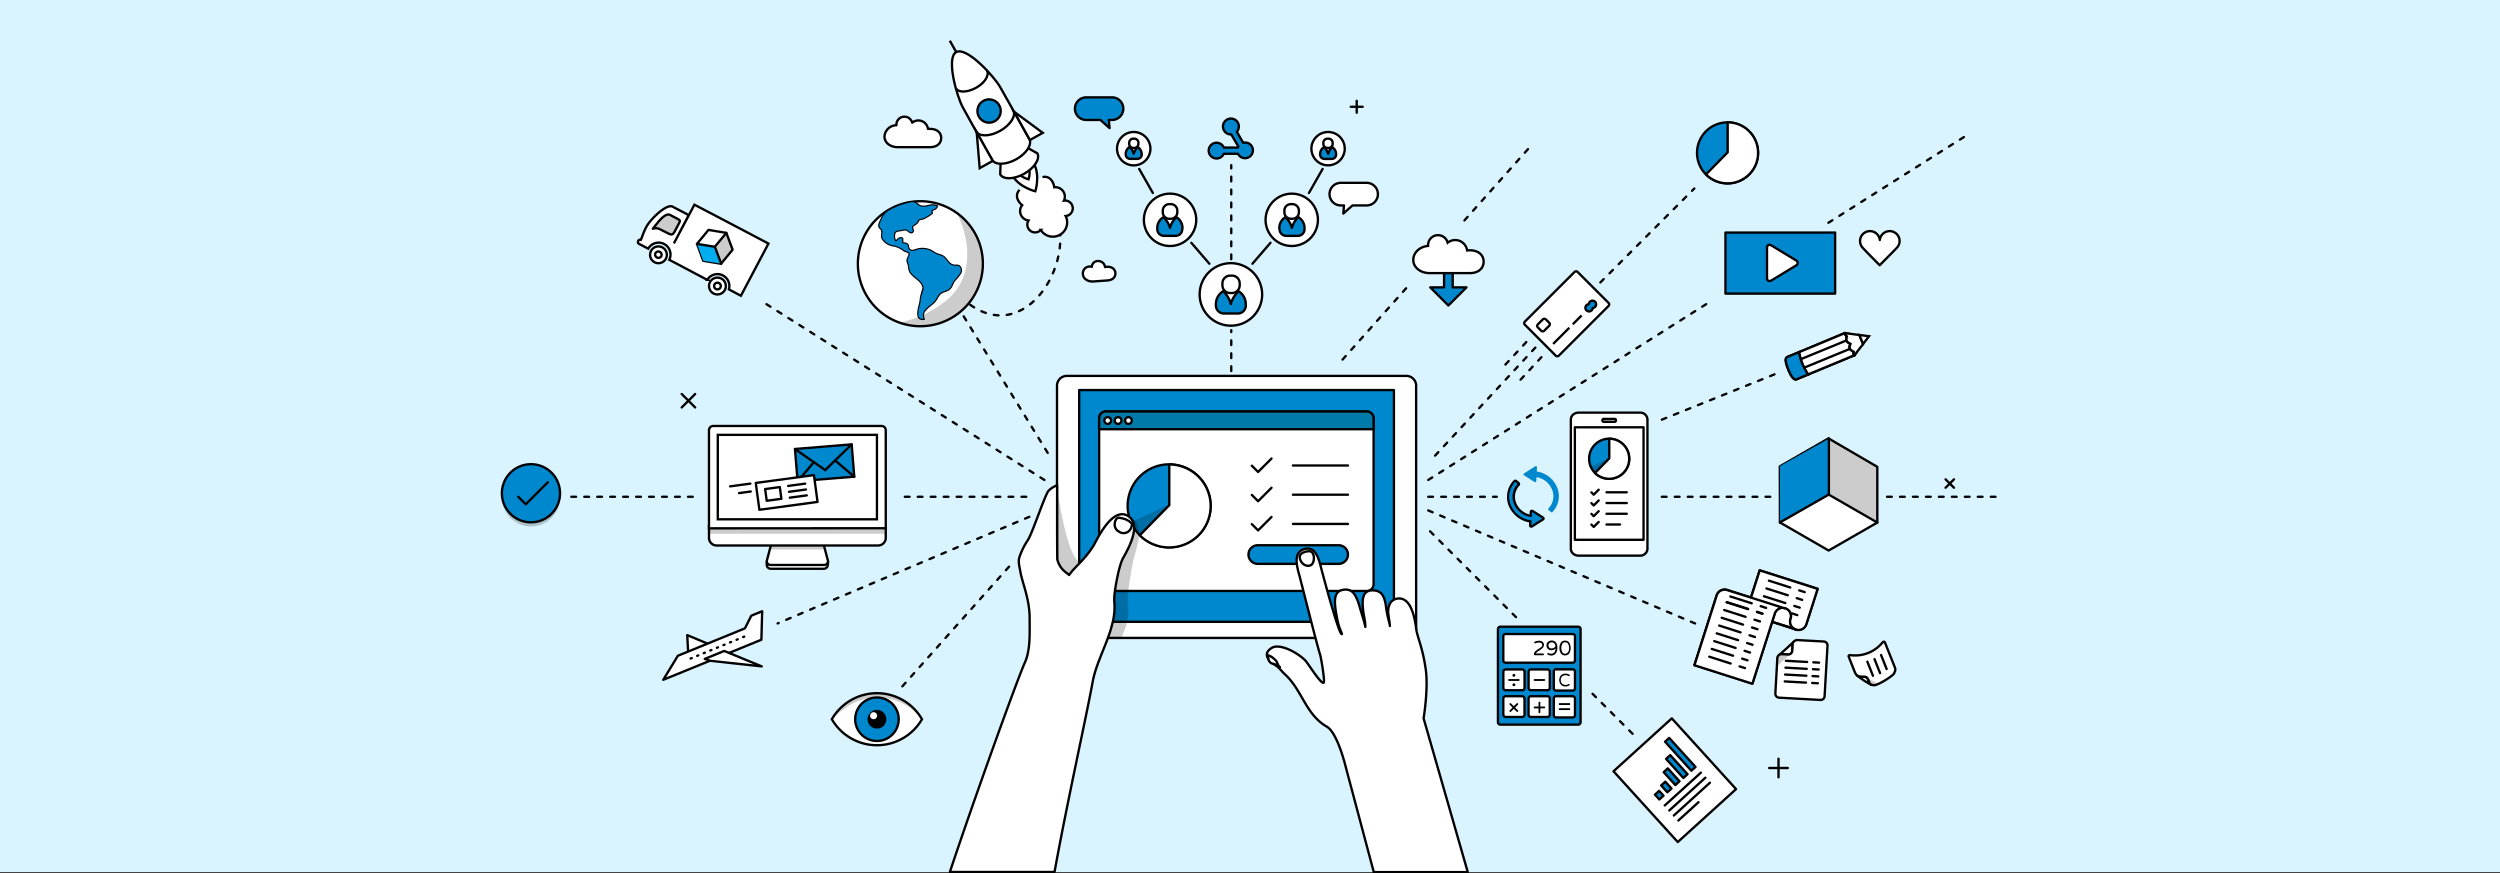 <svg xmlns="http://www.w3.org/2000/svg" viewBox="0 0 860 300.41"><rect x="0" y="0" width="860" height="300.41" fill="#333333" stroke="none"/><g style="isolation:isolate"><rect width="860" height="300" fill="#d9f3ff"/><path d="M284.84,193.53l-.08.81a1.41,1.41,0,0,1-1.42,1.32H265.17a1.41,1.41,0,0,1-1.41-1.32v-.88Z" transform="translate(0 0)" fill="#fff" stroke="#000" stroke-miterlimit="10" stroke-width="0.81"/><path d="M284.84,193a1.35,1.35,0,0,1-1.36,1.35H265.11a1.34,1.34,0,0,1-1.35-1.35l1.34-5.1a1.34,1.34,0,0,1,1.35-1.35h15.69a1.35,1.35,0,0,1,1.36,1.35Z" transform="translate(0 0)" fill="#fff" stroke="#000" stroke-miterlimit="10" stroke-width="0.81"/><g opacity="0.2"><path d="M283.81,189.05l-.31-1.17a1.35,1.35,0,0,0-1.36-1.35H266.45a1.34,1.34,0,0,0-1.35,1.35l-.31,1.17Z" transform="translate(0 0)"/></g><path d="M243.89,180.94V185a2.65,2.65,0,0,0,2.65,2.65h55.51A2.64,2.64,0,0,0,304.7,185v-4.07Z" transform="translate(0 0)" fill="#fff" stroke="#000" stroke-miterlimit="10" stroke-width="0.81"/><path d="M304.7,181.71V148a1.46,1.46,0,0,0-1.46-1.46H245.35a1.46,1.46,0,0,0-1.46,1.46v33.75Z" transform="translate(0 0)" fill="#fff" stroke="#000" stroke-miterlimit="10" stroke-width="0.81"/><polygon points="301.67 178.64 246.92 178.64 246.92 178.64 246.92 149.59 301.67 149.59 301.67 149.59 301.67 178.64" fill="#fff" stroke="#000" stroke-miterlimit="10" stroke-width="0.81"/><rect x="243.83" y="181.91" width="61.09" height="1.71" opacity="0.2"/><path d="M248.16,95.84a2.89,2.89,0,1,0,1.2,3.9A2.91,2.91,0,0,0,248.16,95.84Z" transform="translate(0 0)" fill="#fff" stroke="#000" stroke-miterlimit="10" stroke-width="0.81"/><path d="M247.34,97.38a1.15,1.15,0,1,0,.48,1.55A1.15,1.15,0,0,0,247.34,97.38Z" transform="translate(0 0)" fill="#fff" stroke="#000" stroke-miterlimit="10" stroke-width="0.81"/><path d="M227.85,85.11a2.88,2.88,0,1,0,1.2,3.9A2.88,2.88,0,0,0,227.85,85.11Z" transform="translate(0 0)" fill="#fff" stroke="#000" stroke-miterlimit="10" stroke-width="0.81"/><path d="M227,86.65a1.15,1.15,0,0,0-1.55.48,1.14,1.14,0,0,0,2,1.07A1.15,1.15,0,0,0,227,86.65Z" transform="translate(0 0)" fill="#fff" stroke="#000" stroke-miterlimit="10" stroke-width="0.81"/><path d="M238.88,70.42l-7.06,13.3,5.1-9.72c-4.53-2.4-4-2.08-5.51-2.9s-5,1.74-7.9,5.23c-1.83,2.18-2.54,5.18-3.06,6.17-.69-.36-1.53.91-.59,1.4L223,85.55a4.09,4.09,0,0,1,7.23,3.82l13.07,6.9a4.1,4.1,0,0,1,7.44,3.28l4.13,2.19,2.28-4.32.14-.26,7.06-13.37C256,79.37,243,72.56,238.88,70.42Z" transform="translate(0 0)" fill="#fff" stroke="#000" stroke-miterlimit="10" stroke-width="0.81"/><path d="M230,80.36c.76.39,1.41.55,2-.55l1.52-2.88c.56-1.06.51-1.14-.48-1.66l-2.57-1.36c-.89-.47-2.45.31-4.62,3.18s-1.38.91.75,1.56Z" transform="translate(0 0)" fill="#fff" stroke="#000" stroke-miterlimit="10" stroke-width="0.81"/><path d="M230,80.36c.76.39,1.41.55,2-.55l1.52-2.88c.56-1.06.51-1.14-.48-1.66l-2.57-1.36c-.89-.47-2.45.31-4.62,3.18s-1.38.91.75,1.56Z" transform="translate(0 0)" fill-opacity="0.2"/><polygon points="249.86 80.11 252.02 85.89 248.05 90.73 241.92 89.72 239.76 83.9 243.72 79.09 249.86 80.11 249.86 80.11" fill="#fff" stroke="#000" stroke-linecap="round" stroke-linejoin="round" stroke-width="0.81"/><polygon points="249.86 80.11 249.86 80.11 252.02 85.89 248.15 90.62 245.96 84.78 249.86 80.11" opacity="0.2"/><polygon points="245.95 84.91 245.95 84.91 248.11 90.69 241.94 89.74 239.76 83.9 245.95 84.91" fill="#00aeef" style="mix-blend-mode:multiply"/><line x1="245.87" y1="84.89" x2="239.76" y2="83.9" fill="none" stroke="#000" stroke-linecap="round" stroke-linejoin="round" stroke-width="0.81"/><line x1="249.86" y1="80.11" x2="245.88" y2="84.92" fill="none" stroke="#000" stroke-linecap="round" stroke-linejoin="round" stroke-width="0.81"/><line x1="245.93" y1="84.9" x2="248.1" y2="90.72" fill="none" stroke="#000" stroke-linecap="round" stroke-linejoin="round" stroke-width="0.81"/><polygon points="498.24 105.09 504.47 98.86 499.73 98.86 499.73 84.44 496.76 84.44 496.76 98.86 492.01 98.86 498.24 105.09" fill="#0088ce" stroke="#000" stroke-linecap="round" stroke-linejoin="round" stroke-width="0.81"/><path d="M319.94,44.34a5.69,5.69,0,0,0-.72,0,3.34,3.34,0,0,0-5.43-2.14,2.76,2.76,0,0,0-5.43.68,1.55,1.55,0,0,0,0,.21,4.16,4.16,0,0,0-4.1,3.86c0,2.14,2,3.67,4.54,3.67h11.13c2.51,0,3.83-1.41,3.83-3.16S322.45,44.34,319.94,44.34Z" transform="translate(0 0)" fill="#fff" stroke="#000" stroke-linecap="round" stroke-linejoin="round" stroke-width="0.81"/><path d="M653.46,82.92a3.41,3.41,0,0,0-6.8-.37,3.41,3.41,0,0,0-6.8.37,3.35,3.35,0,0,0,.76,2.14c.61.77,6,6.17,6,6.17s5.28-5.32,5.91-6A3.42,3.42,0,0,0,653.46,82.92Z" transform="translate(0 0)" fill="#fff" stroke="#000" stroke-linecap="round" stroke-linejoin="round" stroke-width="0.81"/><path d="M593.56,80v21h37.72V80Z" transform="translate(0 0)" fill="#0088ce" stroke="#000" stroke-linecap="round" stroke-linejoin="round" stroke-width="0.81"/><path d="M609.39,96.46c-.85.51-1.54.12-1.54-.87V85.31c0-1,.69-1.37,1.54-.86l8.35,5.07a1,1,0,0,1,0,1.87Z" transform="translate(0 0)" fill="#fff" stroke="#000" stroke-miterlimit="10" stroke-width="0.81"/><line x1="491.32" y1="165.1" x2="588.17" y2="103.85" fill="none" stroke="#000" stroke-linecap="round" stroke-linejoin="round" stroke-width="0.81" stroke-dasharray="1.62 2.84"/><line x1="628.97" y1="76.63" x2="677.39" y2="46.01" fill="none" stroke="#000" stroke-linecap="round" stroke-linejoin="round" stroke-width="0.81" stroke-dasharray="1.62 2.84"/><line x1="571.68" y1="144.36" x2="610.44" y2="128.77" fill="none" stroke="#000" stroke-linecap="round" stroke-linejoin="round" stroke-width="0.81" stroke-dasharray="1.62 2.84"/><polygon points="645.79 179.76 645.79 160.59 628.99 150.81 612.25 160.44 612.29 179.72 629.04 189.38 645.79 179.76 645.79 179.76" fill="#fff" stroke="#000" stroke-linecap="round" stroke-linejoin="round" stroke-width="0.81"/><polygon points="645.79 179.76 645.79 179.76 645.79 160.59 629.39 151.04 629.39 170.42 645.79 179.76" opacity="0.2"/><polygon points="629.2 170.04 629.2 170.04 629.2 150.87 612.29 160.34 612.29 179.72 629.2 170.04" fill="#0088ce" style="mix-blend-mode:multiply"/><line x1="629" y1="170.18" x2="612.29" y2="179.72" fill="none" stroke="#000" stroke-linecap="round" stroke-linejoin="round" stroke-width="0.81"/><line x1="645.79" y1="179.76" x2="629" y2="170.09" fill="none" stroke="#000" stroke-linecap="round" stroke-linejoin="round" stroke-width="0.81"/><line x1="629.14" y1="170.1" x2="629.14" y2="150.81" fill="none" stroke="#000" stroke-linecap="round" stroke-linejoin="round" stroke-width="0.81"/><path d="M429.51,49.31a2.72,2.72,0,0,0-1.85-.19l-2.19-3.79a.6.6,0,0,1,.08-.08,2.73,2.73,0,1,0-2,1L426,50.4a.91.91,0,0,0-.08.13,2.34,2.34,0,0,0-.09.24H421a2.68,2.68,0,0,0-1.28-1.38A2.71,2.71,0,1,0,420.94,53a1.17,1.17,0,0,1,.05-.11h4.88a2.7,2.7,0,1,0,3.64-3.59Z" transform="translate(0 0)" fill="#0088ce" stroke="#000" stroke-linecap="round" stroke-linejoin="round" stroke-width="0.81"/><path d="M301.67,238.46a17.9,17.9,0,0,0-15.51,8.95,17.9,17.9,0,0,0,31,0A17.89,17.89,0,0,0,301.67,238.46Z" transform="translate(0 0)" fill="#fff" stroke="#000" stroke-miterlimit="10" stroke-width="0.81"/><path d="M301.67,238.46a17.9,17.9,0,0,0-15.51,8.95c4-3.82,8.88-7.47,15.51-7.47a19.67,19.67,0,0,1,15.51,7.47A17.89,17.89,0,0,0,301.67,238.46Z" transform="translate(0 0)" fill-opacity="0.2"/><path d="M309.15,247.41a7.48,7.48,0,1,1-7.48-7.47A7.48,7.48,0,0,1,309.15,247.41Z" transform="translate(0 0)" fill="#0088ce" stroke="#000" stroke-linecap="round" stroke-linejoin="round" stroke-width="0.81"/><path d="M304.89,247.41a3.22,3.22,0,1,1-3.22-3.21A3.22,3.22,0,0,1,304.89,247.41Z" transform="translate(0 0)"/><path d="M301.73,246.19a1.21,1.21,0,1,1-1.21-1.2A1.21,1.21,0,0,1,301.73,246.19Z" transform="translate(0 0)" fill="#fff"/><line x1="493.68" y1="156.73" x2="528.72" y2="118.97" fill="none" stroke="#000" stroke-linecap="round" stroke-linejoin="round" stroke-width="0.81" stroke-dasharray="1.62 2.84"/><line x1="523.08" y1="130.6" x2="531.01" y2="122.05" fill="none" stroke="#000" stroke-linecap="round" stroke-linejoin="round" stroke-width="0.81" stroke-dasharray="1.62 2.84"/><line x1="517.87" y1="125.4" x2="525.81" y2="116.85" fill="none" stroke="#000" stroke-linecap="round" stroke-linejoin="round" stroke-width="0.81" stroke-dasharray="1.62 2.84"/><line x1="550.52" y1="97.17" x2="582.85" y2="64.84" fill="none" stroke="#000" stroke-linecap="round" stroke-linejoin="round" stroke-width="0.81" stroke-dasharray="1.62 2.84"/><line x1="491.32" y1="170.89" x2="514.88" y2="170.89" fill="none" stroke="#000" stroke-linecap="round" stroke-linejoin="round" stroke-width="0.81" stroke-dasharray="1.62 2.84"/><line x1="571.68" y1="170.89" x2="609.79" y2="170.89" fill="none" stroke="#000" stroke-linecap="round" stroke-linejoin="round" stroke-width="0.81" stroke-dasharray="1.62 2.84"/><line x1="649.15" y1="170.89" x2="687.26" y2="170.89" fill="none" stroke="#000" stroke-linecap="round" stroke-linejoin="round" stroke-width="0.81" stroke-dasharray="1.62 2.84"/><path d="M612.84,225.08l2.27.12a1.36,1.36,0,0,0,1.43-1.28s.08-1.49.12-2.26a1.6,1.6,0,0,1,.53-1h0l-5.35,4.87h0A1.4,1.4,0,0,1,612.84,225.08Z" transform="translate(0 0)" fill="#fff" stroke="#000" stroke-miterlimit="10" stroke-width="0.81"/><path d="M627.34,220.68l-9.08-.5a1.54,1.54,0,0,0-1.07.43,1.6,1.6,0,0,0-.53,1c0,.77-.12,2.26-.12,2.26a1.36,1.36,0,0,1-1.43,1.28l-2.27-.12a1.4,1.4,0,0,0-1,.41,1.37,1.37,0,0,0-.45.88c0,.68-.67,12.23-.67,12.23A1.37,1.37,0,0,0,612,240l14.23.78a1.36,1.36,0,0,0,1.43-1.29l1-17.41A1.36,1.36,0,0,0,627.34,220.68Z" transform="translate(0 0)" fill="#fff" stroke="#000" stroke-miterlimit="10" stroke-width="0.81"/><path d="M615.92,225a1.32,1.32,0,0,1-.81.22l-2.27-.12a1.4,1.4,0,0,0-1,.41,1.37,1.37,0,0,0-.45.88l-.15,2.79Z" transform="translate(0 0)" opacity="0.2"/><line x1="614.21" y1="229.67" x2="621.52" y2="230.08" fill="none" stroke="#000" stroke-linecap="round" stroke-linejoin="round" stroke-width="0.81"/><line x1="623.66" y1="230.2" x2="625.62" y2="230.31" fill="none" stroke="#000" stroke-linecap="round" stroke-linejoin="round" stroke-width="0.81"/><line x1="614.35" y1="227.31" x2="621.65" y2="227.72" fill="none" stroke="#000" stroke-linecap="round" stroke-linejoin="round" stroke-width="0.81"/><line x1="623.79" y1="227.84" x2="625.75" y2="227.95" fill="none" stroke="#000" stroke-linecap="round" stroke-linejoin="round" stroke-width="0.81"/><line x1="614.08" y1="232.04" x2="621.39" y2="232.45" fill="none" stroke="#000" stroke-linecap="round" stroke-linejoin="round" stroke-width="0.81"/><line x1="623.52" y1="232.57" x2="625.49" y2="232.68" fill="none" stroke="#000" stroke-linecap="round" stroke-linejoin="round" stroke-width="0.81"/><line x1="613.95" y1="234.41" x2="621.26" y2="234.82" fill="none" stroke="#000" stroke-linecap="round" stroke-linejoin="round" stroke-width="0.81"/><line x1="623.39" y1="234.94" x2="625.35" y2="235.05" fill="none" stroke="#000" stroke-linecap="round" stroke-linejoin="round" stroke-width="0.81"/><path d="M505.59,86.1a8.72,8.72,0,0,0-.9.05A4.13,4.13,0,0,0,498,83.5a3.42,3.42,0,0,0-6.74.84,2.35,2.35,0,0,0,0,.26c-2.86.23-5.09,2.29-5.09,4.79,0,2.66,2.53,4.56,5.64,4.56h13.81c3.11,0,4.75-1.76,4.75-3.93S508.7,86.1,505.59,86.1Z" transform="translate(0 0)" fill="#fff" stroke="#000" stroke-miterlimit="10" stroke-width="0.81"/><path d="M622.15,128.76l15.65-6.5a2.45,2.45,0,0,1-.11-1.34,2.74,2.74,0,0,1-1.32-1,2,2,0,0,1,.27-1.69s-1.14-.36-1.42-1.15a3.27,3.27,0,0,1,.13-1.43c-.45-.19-.66-.93-.71-1.1L619,121.09a.63.63,0,0,0-.34.82,11.05,11.05,0,0,0,1,3.62,7.44,7.44,0,0,0,1.73,2.88A.65.65,0,0,0,622.15,128.76Z" transform="translate(0 0)" fill="#fff" stroke="#000" stroke-linecap="round" stroke-linejoin="round" stroke-width="0.81"/><path d="M635.22,117.09a3.27,3.27,0,0,1,.13-1.4c-.45-.19-.66-.93-.71-1.1L619,121.09a.63.63,0,0,0-.34.82,8.8,8.8,0,0,0,.34,1.85Z" transform="translate(0 0)" fill="#fff" stroke="#000" stroke-linecap="round" stroke-linejoin="round" stroke-width="0.81"/><path d="M636.4,120l-16.27,6.68a5.38,5.38,0,0,0,1.19,1.71.65.65,0,0,0,.83.35l15.65-6.5a2.45,2.45,0,0,1-.11-1.34A2.88,2.88,0,0,1,636.4,120Z" transform="translate(0 0)" fill="#fff" stroke="#000" stroke-linecap="round" stroke-linejoin="round" stroke-width="0.81"/><path d="M618,130.48l4-1.64a25.19,25.19,0,0,1-2-3.69,22.52,22.52,0,0,1-1.15-4l-4,1.64c-1,.43-.52,2.27.41,4.53S617.15,130.82,618,130.48Z" transform="translate(0 0)" fill="#fff" stroke="#000" stroke-miterlimit="10" stroke-width="0.81"/><path d="M618,130.48l4-1.64a25.19,25.19,0,0,1-2-3.69,22.52,22.52,0,0,1-1.15-4l-4,1.64c-1,.43-.52,2.27.41,4.53S617.15,130.82,618,130.48Z" transform="translate(0 0)" fill="#0088ce" stroke="#000" stroke-linecap="round" stroke-linejoin="round" stroke-width="0.81"/><path d="M634.64,114.55v0l.07,0Z" transform="translate(0 0)" fill="#fff" stroke="#000" stroke-linecap="round" stroke-linejoin="round" stroke-width="0.81"/><path d="M637.82,122.32l.07-.09-.09,0A.32.32,0,0,0,637.82,122.32Z" transform="translate(0 0)" fill="#fff" stroke="#000" stroke-linecap="round" stroke-linejoin="round" stroke-width="0.81"/><path d="M635.35,115.69a3.27,3.27,0,0,0-.13,1.43c.28.79,1.42,1.15,1.42,1.15a2,2,0,0,0-.27,1.69,2.74,2.74,0,0,0,1.32,1,2.45,2.45,0,0,0,.11,1.34l.09,0,.73-1s0,0,0,0l-2.68-6.5v0l-1.21-.16-.07,0C634.69,114.76,634.9,115.5,635.35,115.69Z" transform="translate(0 0)" fill="#fff" stroke="#000" stroke-linecap="round" stroke-linejoin="round" stroke-width="0.81"/><path d="M636.64,118.27a2,2,0,0,0-.27,1.69,2.74,2.74,0,0,0,1.32,1,2.45,2.45,0,0,0,.11,1.34l.09,0,.73-1,1.77-2.28.51-.66-.64-1.56-.64-1.55-.83-.12-2.87-.38-1.21-.16-.07,0c.05.17.26.91.71,1.1a3.27,3.27,0,0,0-.13,1.43C635.5,117.91,636.64,118.27,636.64,118.27Z" transform="translate(0 0)" fill="#fff" stroke="#000" stroke-linecap="round" stroke-linejoin="round" stroke-width="0.81"/><polygon points="640.9 118.32 642.95 115.67 639.62 115.22 639.62 115.22 640.26 116.78 640.9 118.32" fill="#fff" stroke="#000" stroke-miterlimit="10" stroke-width="0.81"/><path d="M604.78,52.59a10.5,10.5,0,1,0-10.5,10.5A10.5,10.5,0,0,0,604.78,52.59Z" transform="translate(0 0)" fill="#0088ce" stroke="#000" stroke-linecap="round" stroke-linejoin="round" stroke-width="0.81"/><path d="M594.32,42.1V52.4L586.87,60a10.49,10.49,0,1,0,7.45-17.91Z" transform="translate(0 0)" fill="#fff" stroke="#000" stroke-linecap="round" stroke-linejoin="round" stroke-width="0.81"/><path d="M553.35,105.23l-17.11,17.11a.77.77,0,0,1-1.07,0L524.55,111.7a.76.76,0,0,1,0-1.06l17.12-17.11a.74.74,0,0,1,1,0l10.62,10.62A.74.74,0,0,1,553.35,105.23Z" transform="translate(0 0)" fill="#fff" stroke="#000" stroke-miterlimit="10" stroke-width="0.81"/><line x1="534.28" y1="118.31" x2="539.85" y2="112.74" fill="none" stroke="#000" stroke-miterlimit="10" stroke-width="0.81"/><line x1="541.04" y1="111.55" x2="544.07" y2="108.52" fill="none" stroke="#000" stroke-miterlimit="10" stroke-width="0.81"/><path d="M546.58,107.14a1.26,1.26,0,0,1-1.25-1.25,1.24,1.24,0,0,1,.37-.89,1.26,1.26,0,0,1,.57-.33l.23-.06.06-.23a1.26,1.26,0,0,1,.33-.57,1.22,1.22,0,0,1,.88-.37A1.26,1.26,0,0,1,549,104.7a1.28,1.28,0,0,1-.37.88,1.32,1.32,0,0,1-.57.33l-.23.06-.06.23a1.3,1.3,0,0,1-.33.57,1.24,1.24,0,0,1-.89.37Z" transform="translate(0 0)" fill="#0088ce"/><path d="M549,103.52a1.69,1.69,0,0,0-1.18-.49,1.67,1.67,0,0,0-1.17.49,1.62,1.62,0,0,0-.43.76,1.62,1.62,0,0,0-.76.43,1.66,1.66,0,0,0,1.17,2.83,1.64,1.64,0,0,0,1.17-.48,1.73,1.73,0,0,0,.44-.76,1.61,1.61,0,0,0,.75-.44A1.66,1.66,0,0,0,549,103.52Zm-.58,1.77a.84.84,0,0,1-.39.22l-.46.12-.12.46a.85.85,0,0,1-.82.64.86.86,0,0,1-.6-.25.84.84,0,0,1-.25-.6.87.87,0,0,1,.25-.6.94.94,0,0,1,.39-.22l.47-.12.11-.46a.94.94,0,0,1,.22-.39.85.85,0,0,1,.6-.24.83.83,0,0,1,.6.24.86.86,0,0,1,.25.6A.84.84,0,0,1,548.37,105.29Z" transform="translate(0 0)"/><rect x="529.02" y="110.28" width="3.9" height="3.1" rx="0.68" transform="translate(76.44 408.2) rotate(-45)" fill="#fff" stroke="#000" stroke-miterlimit="10" stroke-width="0.81"/><path d="M316.63,69.22a20.38,20.38,0,0,1,2.83.19,21.5,21.5,0,1,1-2.83-.19" transform="translate(0 0)" fill="#fff" stroke="#000" stroke-miterlimit="10" stroke-width="0.81"/><path d="M328.92,73.08a19.61,19.61,0,0,1,1.23,2.42c3.92,9.16,4,20.52-4.16,27.47a37.88,37.88,0,0,1-16.6,8,21.51,21.51,0,0,0,19.53-37.92Z" transform="translate(0 0)" fill-opacity="0.2"/><path d="M327.69,91.29a2.14,2.14,0,0,0,.34.09c.61.13,1.29-.12,1.85.23a1.79,1.79,0,0,1,.32,2.44,18.29,18.29,0,0,1-2,2.46c-.74,1-.92,2.52-2.13,3.14s-2.09.56-3,1.59c-.68.79-1,1.75-1.73,2.51s-1.58,1.33-2.32,2c-1.34,1.3-1.9,2.09-1.32,3.92-3,.42-1.37-4.2-1.1-5.52.17-.86.17-1.68.41-2.53a7.32,7.32,0,0,0,.71-2.55c-.21-1.91-1.86-2.93-3.16-4.06a7.12,7.12,0,0,1-1.41-1.54,5.93,5.93,0,0,1-.44-2.11c-.13-.71-.61-1.28-.48-2s.88-1.51.65-2.2-1.19-.65-1.75-1a8.42,8.42,0,0,0-3.75-1.75,5.26,5.26,0,0,1-3.49-2c-.91-1.18-.06-1.93-.42-3.17-.15-.55-.71-.76-.91-1.24-.27-.65.41-1.92.7-2.51a5.94,5.94,0,0,1,3-3.32,23.32,23.32,0,0,1,7.15-2.56c1.86-.37,2.14,1.27,3.68,1.49,2.05.29,3-1,5.17-.15-.18.92-1.27.92-1.84,1.52-.28.29.36.69,0,.91a10.72,10.72,0,0,1-1.33.93c-.78.34-1.12.8-2.08.93-1.14.15-.93.22-1.49,1.17-.4.66-1.39.88-1.7,1.48s.5,1.38,0,1.87-1.26-.41-1.7-.65c-.78-.43-1.52-.08-2.39.06-1.32.2-2.09.25-2.2,1.72a3,3,0,0,0,.59,2.25c.55-.29,1-1.12,1.68-1.17s.57.19.56.83c0,1.65.38.57,1.51,1.19.76.41.17,1.21.94,1.92s1.61.39,2.67,0a6.66,6.66,0,0,1,5.29.7,8.07,8.07,0,0,0,2.29,1.15,3.34,3.34,0,0,1,2,1.11C325.89,89.82,326.44,90.88,327.69,91.29Z" transform="translate(0 0)" fill="#fff" stroke="#000" stroke-miterlimit="10" stroke-width="0.81"/><path d="M327.69,91.29a2.14,2.14,0,0,0,.34.09c.61.13,1.29-.12,1.85.23a1.79,1.79,0,0,1,.32,2.44,18.29,18.29,0,0,1-2,2.46c-.74,1-.92,2.52-2.13,3.14s-2.09.56-3,1.59c-.68.79-1,1.75-1.73,2.51s-1.58,1.33-2.32,2c-1.34,1.3-1.9,2.09-1.32,3.92-3,.42-1.37-4.2-1.1-5.52.17-.86.17-1.68.41-2.53a7.32,7.32,0,0,0,.71-2.55c-.21-1.91-1.86-2.93-3.16-4.06a7.12,7.12,0,0,1-1.41-1.54,5.93,5.93,0,0,1-.44-2.11c-.13-.71-.61-1.28-.48-2s.88-1.51.65-2.2-1.19-.65-1.75-1a8.42,8.42,0,0,0-3.75-1.75,5.26,5.26,0,0,1-3.49-2c-.91-1.18-.06-1.93-.42-3.17-.15-.55-.71-.76-.91-1.24-.27-.65.41-1.92.7-2.51a5.94,5.94,0,0,1,3-3.32,23.32,23.32,0,0,1,7.15-2.56c1.86-.37,2.14,1.27,3.68,1.49,2.05.29,3-1,5.17-.15-.18.92-1.27.92-1.84,1.52-.28.29.36.69,0,.91a10.72,10.72,0,0,1-1.33.93c-.78.34-1.12.8-2.08.93-1.14.15-.93.22-1.49,1.17-.4.66-1.39.88-1.7,1.48s.5,1.38,0,1.87-1.26-.41-1.7-.65c-.78-.43-1.52-.08-2.39.06-1.32.2-2.09.25-2.2,1.72a3,3,0,0,0,.59,2.25c.55-.29,1-1.12,1.68-1.17s.57.19.56.83c0,1.65.38.57,1.51,1.19.76.41.17,1.21.94,1.92s1.61.39,2.67,0a6.66,6.66,0,0,1,5.29.7,8.07,8.07,0,0,0,2.29,1.15,3.34,3.34,0,0,1,2,1.11C325.89,89.82,326.44,90.88,327.69,91.29Z" transform="translate(0 0)" fill="#0088ce" style="mix-blend-mode:multiply"/><line x1="491.32" y1="175.59" x2="583.1" y2="214.47" fill="none" stroke="#000" stroke-linecap="round" stroke-linejoin="round" stroke-width="0.81" stroke-dasharray="1.62 2.84"/><line x1="464.67" y1="36.73" x2="468.76" y2="36.73" fill="none" stroke="#000" stroke-linecap="round" stroke-linejoin="round" stroke-width="0.81"/><line x1="466.71" y1="38.77" x2="466.71" y2="34.69" fill="none" stroke="#000" stroke-linecap="round" stroke-linejoin="round" stroke-width="0.81"/><line x1="234.51" y1="140.16" x2="239.13" y2="135.54" fill="none" stroke="#000" stroke-linecap="round" stroke-linejoin="round" stroke-width="0.81"/><line x1="239.13" y1="140.16" x2="234.51" y2="135.54" fill="none" stroke="#000" stroke-linecap="round" stroke-linejoin="round" stroke-width="0.81"/><line x1="669.28" y1="167.78" x2="672.17" y2="164.89" fill="none" stroke="#000" stroke-linecap="round" stroke-linejoin="round" stroke-width="0.81"/><line x1="672.17" y1="167.78" x2="669.28" y2="164.89" fill="none" stroke="#000" stroke-linecap="round" stroke-linejoin="round" stroke-width="0.81"/><line x1="608.61" y1="264.19" x2="615" y2="264.19" fill="none" stroke="#000" stroke-linecap="round" stroke-linejoin="round" stroke-width="0.81"/><line x1="611.81" y1="267.39" x2="611.81" y2="261" fill="none" stroke="#000" stroke-linecap="round" stroke-linejoin="round" stroke-width="0.81"/><path d="M483.76,129.31H367a3.38,3.38,0,0,0-3.39,3.38v35.1c0,.14,0,.3,0,.46s0,.23,0,.36v47.45a3.39,3.39,0,0,0,3.39,3.39H483.76a3.39,3.39,0,0,0,3.39-3.33V132.69A3.38,3.38,0,0,0,483.76,129.31Z" transform="translate(0 0)" fill="#fff" stroke="#000" stroke-linecap="round" stroke-linejoin="round" stroke-width="0.81"/><polygon points="371.24 134.18 371.24 134.79 371.24 213.9 479.51 213.9 479.51 134.79 479.51 134.18 371.24 134.18" fill="#0088ce" stroke="#000" stroke-linecap="round" stroke-linejoin="round" stroke-width="0.81"/><rect x="378.1" y="141.54" width="94.42" height="61.76" rx="2.35" fill="#fff" stroke="#000" stroke-linecap="round" stroke-linejoin="round" stroke-width="0.81"/><path d="M472.52,147.65V143.9a2.35,2.35,0,0,0-2.35-2.35H380.46a2.36,2.36,0,0,0-2.36,2.35v3.75Z" transform="translate(0 0)" fill="#00aeef" stroke="#000" stroke-linecap="round" stroke-linejoin="round" stroke-width="0.81"/><path d="M472.52,147.65V143.9a2.35,2.35,0,0,0-2.35-2.35H380.46a2.36,2.36,0,0,0-2.36,2.35v3.75Z" transform="translate(0 0)" opacity="0.3"/><path d="M382.21,144.66a1.15,1.15,0,1,1-1.15-1.15A1.14,1.14,0,0,1,382.21,144.66Z" transform="translate(0 0)" fill="#fff" stroke="#000" stroke-linecap="round" stroke-linejoin="round" stroke-width="0.81"/><path d="M385.77,144.66a1.15,1.15,0,1,1-1.15-1.15A1.14,1.14,0,0,1,385.77,144.66Z" transform="translate(0 0)" fill="#fff" stroke="#000" stroke-linecap="round" stroke-linejoin="round" stroke-width="0.81"/><path d="M389.33,144.66a1.15,1.15,0,1,1-1.15-1.15A1.14,1.14,0,0,1,389.33,144.66Z" transform="translate(0 0)" fill="#fff" stroke="#000" stroke-linecap="round" stroke-linejoin="round" stroke-width="0.81"/><line x1="444.77" y1="160.13" x2="463.69" y2="160.13" fill="none" stroke="#000" stroke-linecap="round" stroke-linejoin="round" stroke-width="0.81"/><polyline points="430.63 160.21 432.78 162.36 437.4 157.74" fill="#fff" stroke="#000" stroke-linecap="round" stroke-linejoin="round" stroke-width="0.81"/><line x1="444.77" y1="170.18" x2="463.69" y2="170.18" fill="none" stroke="#000" stroke-linecap="round" stroke-linejoin="round" stroke-width="0.81"/><polyline points="430.63 170.26 432.78 172.41 437.4 167.79" fill="#fff" stroke="#000" stroke-linecap="round" stroke-linejoin="round" stroke-width="0.81"/><line x1="444.77" y1="180.23" x2="463.69" y2="180.23" fill="none" stroke="#000" stroke-linecap="round" stroke-linejoin="round" stroke-width="0.81"/><polyline points="430.63 180.31 432.78 182.46 437.4 177.84" fill="#fff" stroke="#000" stroke-linecap="round" stroke-linejoin="round" stroke-width="0.81"/><path d="M463.69,190.76a3.21,3.21,0,0,1-3.2,3.21H432.68a3.21,3.21,0,0,1-3.2-3.21h0a3.21,3.21,0,0,1,3.2-3.2h27.81a3.2,3.2,0,0,1,3.2,3.2Z" transform="translate(0 0)" fill="#0088ce" stroke="#000" stroke-linecap="round" stroke-linejoin="round" stroke-width="0.81"/><path d="M416.45,174a14.27,14.27,0,1,0-14.27,14.27A14.27,14.27,0,0,0,416.45,174Z" transform="translate(0 0)" fill="#0088ce" stroke="#000" stroke-linecap="round" stroke-linejoin="round" stroke-width="0.81"/><path d="M400.71,180.63c.44-2.28.87-4.62,1.39-7l-13,6A14.55,14.55,0,0,0,399.34,188C399.79,185.52,400.26,183.07,400.71,180.63Z" transform="translate(0 0)" opacity="0.2"/><path d="M402.23,159.78v14l-10.14,10.35a14.27,14.27,0,1,0,10.14-24.35Z" transform="translate(0 0)" fill="#fff" stroke="#000" stroke-linecap="round" stroke-linejoin="round" stroke-width="0.81"/><path d="M371.78,193.38s-4.09,1.46-8.16-25.59l.1,24.63s.82,4.3,4.08,5.41A40.6,40.6,0,0,1,371.78,193.38Z" transform="translate(0 0)" opacity="0.2"/><path d="M389.11,177.84c-3.8-2.2-11.6,37.76-13.86,41.61h10.47c1.59-4,2.95-5.81,2.2-12.63-.23-2.06,1.23-10.72,1.89-13.84C390.58,189.32,394.42,180.92,389.11,177.84Z" transform="translate(0 0)" opacity="0.2"/><path d="M390.13,181.63v0c0,4-3.1,9.06-3.87,10.5-1.07,2-2.2,7.37-2.71,11.13a19,19,0,0,0-.25,3.52,21.68,21.68,0,0,1-.49,7.08,44.06,44.06,0,0,1-1.68,5.55c-1.87,5.12-4.34,10.17-5.24,15.09-2.28,12.49-8.74,41.21-13.13,65.46h-36c8.23-24.77,23.12-66.11,25.83-72.12,1.94-4.29,1.61-10.58,1.6-15.3,0-6.43-2.55-12.21-3.16-15.74-.34-2-.87-3.58-.31-5.26a24.8,24.8,0,0,1,2.87-5.76c1.51-2.4,5-13,6.79-16.49.6-1.14,2.71-2.16,3.26-2.36,0,.19,0,.47,0,.82,0,.14,0,.3,0,.46,0,.32,0,.68,0,1.08,0,1.5,0,3.51,0,5.77,0,1,0,2,0,3,0,5.22,0,11,.06,14.34,0,0,0,0,0,.05,1,3.52,3,4.35,4.07,5.35.24-.33.49-.65.75-1l.24-.28c.15-.18.3-.36.46-.53l.33-.36c.53-.57,1.09-1.14,1.66-1.74a36.7,36.7,0,0,0,4.88-6.05c.3-.47,1-1.92,2-3.62,2.25-3.87,6-9,9.85-6.79a4.1,4.1,0,0,1,.46.31l.06.05a4,4,0,0,1,1.24,1.58A5.54,5.54,0,0,1,390.13,181.63Z" transform="translate(0 0)" fill="#fff" stroke="#000" stroke-linecap="round" stroke-linejoin="round" stroke-width="0.81"/><path d="M384,178.62a2.88,2.88,0,0,0-.54,1.8,2.62,2.62,0,0,0,1.43,2.43,2.71,2.71,0,0,0,3.79-.52,3.66,3.66,0,0,0,.69-1.69c.06-.5-.37-.91-.94-1.33a6.41,6.41,0,0,0-2.42-1c-.67-.16-1.44-.34-1.75,0A1.92,1.92,0,0,0,384,178.62Z" transform="translate(0 0)" fill="#fff" stroke="#000" stroke-linecap="round" stroke-linejoin="round" stroke-width="0.81"/><path d="M504.91,300H472.58l-9.64-36.16s-2.81-11.75-6.5-13.86c-7.31-4.18-8.49-12.62-14.41-18-1.23-1.12-2-2.38-3.42-3.23a5.87,5.87,0,0,1-.58-.39,6.32,6.32,0,0,1-1.68-1.6c-.93-1.33-.78-2.75,1.23-3.93,2.6-1.52,8.6,1.45,11.55,4.49.91,1,5.52,8.47,6.25,7.47.4-.54-.89-8.41-1.27-9.62-.3-.94-.88-3.05-1.58-5.7-.45-1.68-.94-3.58-1.45-5.55-.94-3.66-1.93-7.53-2.71-10.6-.74-2.89-1.3-5.07-1.46-5.66a23.83,23.83,0,0,1-.81-3.68c-.25-2.18.11-4.41,2.61-5.1,3.33-.92,4.54,2.12,5.38,5.1.15.53.29,1.06.42,1.57.32,1.23,1.14,4.28,2.11,7.77s2.17,7.65,3.14,10.6c.76,2.34,1.4,4,1.72,4.18.55.31-.63-1.4-1.27-4.18,0-.2-.09-.4-.13-.6-1-5.08-1.51-8.72.7-10a3.86,3.86,0,0,1,1.39-.44,3.74,3.74,0,0,1,2.63.44c1.19.75,2.06,2.44,2.93,5.46.56,2,1,3.24,1.54,5.14.13.52.27,1.09.41,1.74,0-.65-.06-1.22-.12-1.74-.18-1.43-.49-2.54-.67-4.33-.32-3.14-.32-6.48,3.23-6.5,2.78,0,4.12,1.4,4.66,5.58a35.78,35.78,0,0,0,1.06,5.25,8.86,8.86,0,0,1,.29,1.41c-.06-.66-.09-.91-.16-1.41s-.18-1.18-.39-2.7c-.18-1.37,0-3.92,1.93-4.92a3.76,3.76,0,0,1,1.35-.4c4.3-.47,5.71,5.87,6.27,10.12a.43.43,0,0,0,0,.11h0c.45,3.27,2.28,6.51,3.35,14.32.9,6.67-.76,16.67-.76,16.67Z" transform="translate(0 0)" fill="#fff" stroke="#000" stroke-linecap="round" stroke-linejoin="round" stroke-width="0.81"/><path d="M448,193.7a2.6,2.6,0,0,0,1.16.79,2.49,2.49,0,0,0,1.64,0c1.57-.65,1.61-4.47-.09-4.82-1-.2-3.67.39-3.61,2A3.43,3.43,0,0,0,448,193.7Z" transform="translate(0 0)" fill="#fff" stroke="#000" stroke-linecap="round" stroke-linejoin="round" stroke-width="0.81"/><path d="M438.55,226.88a6,6,0,0,0-2.3-1.47c-.18,0,.09,1.37.13,1.47a2.31,2.31,0,0,0,.83,1.21,12.14,12.14,0,0,0,1.25.39c.65.28,1.24.69,1.86,1-.71-.37-.89-1.65-1.4-2.23A3.3,3.3,0,0,0,438.55,226.88Z" transform="translate(0 0)" fill="#fff" stroke="#000" stroke-linecap="round" stroke-linejoin="round" stroke-width="0.81"/><path d="M566,142.66a2.46,2.46,0,0,0-1.76-.71H543a3,3,0,0,0-1.89.71,2.35,2.35,0,0,0-.74,1.75v44.27a2.29,2.29,0,0,0,.74,1.73,2.9,2.9,0,0,0,1.89.73h21.24a2.4,2.4,0,0,0,1.76-.73,2.35,2.35,0,0,0,.72-1.73V144.41A2.41,2.41,0,0,0,566,142.66Z" transform="translate(0 0)" fill="#fff" stroke="#000" stroke-miterlimit="10" stroke-width="0.81"/><path d="M555.5,144.1h-3.87a.51.51,0,0,0,0,1h3.87a.51.51,0,0,0,0-1Z" transform="translate(0 0)" fill="#fff" stroke="#000" stroke-miterlimit="10" stroke-width="0.81"/><polygon points="565.38 146.99 565.2 146.99 541.75 146.99 541.75 185.69 565.2 185.69 565.38 185.69 565.38 146.99" fill="#fff" stroke="#000" stroke-linecap="round" stroke-linejoin="round" stroke-width="0.81"/><line x1="552.65" y1="169.35" x2="559.6" y2="169.35" fill="none" stroke="#000" stroke-linecap="round" stroke-linejoin="round" stroke-width="0.81"/><polyline points="547.45 169.38 548.24 170.17 549.94 168.47" fill="none" stroke="#000" stroke-linecap="round" stroke-linejoin="round" stroke-width="0.81"/><line x1="552.65" y1="173.05" x2="559.6" y2="173.05" fill="none" stroke="#000" stroke-linecap="round" stroke-linejoin="round" stroke-width="0.81"/><polyline points="547.45 173.08 548.24 173.87 549.94 172.17" fill="none" stroke="#000" stroke-linecap="round" stroke-linejoin="round" stroke-width="0.81"/><line x1="552.65" y1="176.74" x2="559.6" y2="176.74" fill="none" stroke="#000" stroke-linecap="round" stroke-linejoin="round" stroke-width="0.81"/><polyline points="547.45 176.77 548.24 177.56 549.94 175.86" fill="none" stroke="#000" stroke-linecap="round" stroke-linejoin="round" stroke-width="0.81"/><line x1="552.65" y1="180.43" x2="557.28" y2="180.43" fill="none" stroke="#000" stroke-linecap="round" stroke-linejoin="round" stroke-width="0.81"/><polyline points="547.45 180.46 548.24 181.25 549.94 179.56" fill="none" stroke="#000" stroke-linecap="round" stroke-linejoin="round" stroke-width="0.81"/><path d="M560.46,157.82a6.9,6.9,0,1,0-6.9,6.89A6.89,6.89,0,0,0,560.46,157.82Z" transform="translate(0 0)" fill="#0088ce" stroke="#000" stroke-linecap="round" stroke-linejoin="round" stroke-width="0.81"/><path d="M552.86,161c.2-1.1.41-2.23.66-3.36l-6.28,2.92a7,7,0,0,0,5,4C552.41,163.36,552.63,162.18,552.86,161Z" transform="translate(0 0)" opacity="0.2"/><path d="M553.59,150.93v6.76l-4.9,5a6.89,6.89,0,1,0,4.9-11.77Z" transform="translate(0 0)" fill="#fff" stroke="#000" stroke-linecap="round" stroke-linejoin="round" stroke-width="0.81"/><path d="M526.73,181.21a.42.42,0,0,1-.21-.06.42.42,0,0,1-.2-.37c0-.46,0-.93.08-1.39a9,9,0,0,1-7-5.5,7.82,7.82,0,0,1,1.57-8.4.41.41,0,0,1,.57,0l.83.71a.42.42,0,0,1,.14.28.41.41,0,0,1-.1.3,6,6,0,0,0-1.22,6.45,7,7,0,0,0,5.36,4.26l.07-1.35a.4.4,0,0,1,.22-.34.37.37,0,0,1,.18-.05.44.44,0,0,1,.22.07l3.57,2.27a.41.41,0,0,1,.18.34.44.44,0,0,1-.18.35l-3.81,2.4A.46.46,0,0,1,526.73,181.21Z" transform="translate(0 0)" fill="#0088ce"/><path d="M531,177.72l-3.56-2.28a.86.86,0,0,0-.44-.12.81.81,0,0,0-.81.76c0,.3,0,.6,0,.9a6.64,6.64,0,0,1-4.61-3.94,5.55,5.55,0,0,1,1.15-6,.83.83,0,0,0,.2-.6.78.78,0,0,0-.28-.56l-.38-.33-.45-.39a.82.82,0,0,0-1.13.08A8.21,8.21,0,0,0,519,174a9.48,9.48,0,0,0,7,5.7c0,.34,0,.68-.05,1a.8.8,0,0,0,.4.74.87.87,0,0,0,.41.11.82.82,0,0,0,.43-.12l3.81-2.4a.81.81,0,0,0,.38-.69A.79.79,0,0,0,531,177.72Zm-9.75-12,.83.72c-4.27,4.78-.16,11.09,4.83,11.43l.09-1.78,3.57,2.27-3.81,2.4.09-1.78C521,178.63,516.27,171.31,521.22,165.76Z" transform="translate(0 0)"/><path d="M533.82,176.26a.41.41,0,0,1-.27-.1l-.83-.72a.37.37,0,0,1-.13-.28.38.38,0,0,1,.1-.29,6,6,0,0,0,1.22-6.45,7,7,0,0,0-5.36-4.27c0,.25-.07,1.36-.07,1.36a.44.44,0,0,1-.22.34.43.43,0,0,1-.19,0,.46.46,0,0,1-.22-.06l-3.56-2.28a.4.4,0,0,1,0-.68l3.81-2.4a.39.39,0,0,1,.21-.06.54.54,0,0,1,.21.05.43.43,0,0,1,.2.37c0,.47-.05.93-.07,1.4a9,9,0,0,1,7,5.5,7.81,7.81,0,0,1-1.57,8.39A.41.41,0,0,1,533.82,176.26Z" transform="translate(0 0)" fill="#0088ce"/><path d="M536.07,167.57a9.44,9.44,0,0,0-7-5.7c0-.32,0-.65,0-1v-.08a.81.81,0,0,0-.81-.81.84.84,0,0,0-.44.13l-3.8,2.39a.81.81,0,0,0,0,1.37l3.57,2.28a.82.82,0,0,0,.43.12.78.78,0,0,0,.37-.09.79.79,0,0,0,.44-.68l0-.6c0-.1,0-.2,0-.29a6.61,6.61,0,0,1,4.6,3.94,5.52,5.52,0,0,1-1.14,6,.84.84,0,0,0-.21.6.8.8,0,0,0,.28.56l.8.69,0,0a.76.76,0,0,0,.53.2.8.8,0,0,0,.6-.27A8.21,8.21,0,0,0,536.07,167.57Zm-7.9-3.87c0,.59-.07,1.19-.1,1.78l-3.56-2.27,3.8-2.4-.09,1.78c5.79.39,10.55,7.71,5.6,13.26l-.83-.72C537.26,170.35,533.15,164,528.17,163.7Z" transform="translate(0 0)" fill="none"/><line x1="359.27" y1="165.1" x2="262.42" y2="103.85" fill="none" stroke="#000" stroke-linecap="round" stroke-linejoin="round" stroke-width="0.81" stroke-dasharray="1.62 2.84"/><line x1="360.41" y1="155.79" x2="330.5" y2="107.18" fill="none" stroke="#000" stroke-linecap="round" stroke-linejoin="round" stroke-width="0.81" stroke-dasharray="1.62 2.84"/><path d="M333.75,104.84c20.87,14.91,39.44-19.48,27-35.81" transform="translate(0 0)" fill="none" stroke="#000" stroke-linecap="round" stroke-linejoin="round" stroke-width="0.81" stroke-dasharray="1.62 2.84"/><line x1="353.02" y1="170.89" x2="310.8" y2="170.89" fill="none" stroke="#000" stroke-linecap="round" stroke-linejoin="round" stroke-width="0.81" stroke-dasharray="1.62 2.84"/><line x1="238.3" y1="170.89" x2="196.07" y2="170.89" fill="none" stroke="#000" stroke-linecap="round" stroke-linejoin="round" stroke-width="0.81" stroke-dasharray="1.62 2.84"/><line x1="347.11" y1="194.93" x2="310.41" y2="236.1" fill="none" stroke="#000" stroke-linecap="round" stroke-linejoin="round" stroke-width="0.81" stroke-dasharray="1.62 2.84"/><line x1="483.7" y1="99.17" x2="460.45" y2="125.25" fill="none" stroke="#000" stroke-linecap="round" stroke-linejoin="round" stroke-width="0.81" stroke-dasharray="1.62 2.84"/><line x1="525.62" y1="51.3" x2="502.37" y2="77.38" fill="none" stroke="#000" stroke-linecap="round" stroke-linejoin="round" stroke-width="0.81" stroke-dasharray="1.62 2.84"/><line x1="354.1" y1="177.78" x2="267.49" y2="214.47" fill="none" stroke="#000" stroke-linecap="round" stroke-linejoin="round" stroke-width="0.81" stroke-dasharray="1.62 2.84"/><line x1="491.96" y1="182.78" x2="522.97" y2="213.76" fill="none" stroke="#000" stroke-linecap="round" stroke-linejoin="round" stroke-width="0.81" stroke-dasharray="1.62 2.84"/><line x1="547.84" y1="238.67" x2="562.89" y2="253.7" fill="none" stroke="#000" stroke-linecap="round" stroke-linejoin="round" stroke-width="0.81" stroke-dasharray="1.62 2.84"/><rect x="562.57" y="251.9" width="27.08" height="32.88" transform="translate(-30.78 457.01) rotate(-42.24)" fill="#fff" stroke="#000" stroke-linecap="round" stroke-linejoin="round" stroke-width="0.81"/><rect x="569.82" y="272.46" width="1.93" height="2.24" transform="translate(-35.71 454.7) rotate(-42.24)" fill="#0088ce" stroke="#000" stroke-linecap="round" stroke-linejoin="round" stroke-width="0.81"/><rect x="572.26" y="269.16" width="1.93" height="3.17" transform="translate(-33.2 455.52) rotate(-42.23)" fill="#0088ce" stroke="#000" stroke-linecap="round" stroke-linejoin="round" stroke-width="0.81"/><rect x="574.07" y="264.22" width="1.93" height="5.98" transform="translate(-30.35 455.82) rotate(-42.23)" fill="#0088ce" stroke="#000" stroke-linecap="round" stroke-linejoin="round" stroke-width="0.81"/><rect x="575.84" y="259.21" width="1.93" height="8.87" transform="translate(-27.44 456.26) rotate(-42.24)" fill="#0088ce" stroke="#000" stroke-linecap="round" stroke-linejoin="round" stroke-width="0.81"/><rect x="577.04" y="252.71" width="1.93" height="13.47" transform="translate(-24.31 455.97) rotate(-42.24)" fill="#0088ce" stroke="#000" stroke-linecap="round" stroke-linejoin="round" stroke-width="0.81"/><line x1="572.67" y1="277.08" x2="585.09" y2="265.8" fill="none" stroke="#000" stroke-linecap="round" stroke-linejoin="round" stroke-width="0.81"/><line x1="574.23" y1="278.81" x2="586.65" y2="267.53" fill="none" stroke="#000" stroke-linecap="round" stroke-linejoin="round" stroke-width="0.81"/><line x1="575.8" y1="280.53" x2="588.22" y2="269.25" fill="none" stroke="#000" stroke-linecap="round" stroke-linejoin="round" stroke-width="0.81"/><line x1="577.36" y1="282.25" x2="584.28" y2="275.96" fill="none" stroke="#000" stroke-linecap="round" stroke-linejoin="round" stroke-width="0.81"/><polygon points="239.83 225.45 236.71 224.13 236.41 218.48 246.52 222.72 239.83 225.45" fill="#fff" stroke="#000" stroke-linecap="round" stroke-linejoin="round" stroke-width="0.81"/><polygon points="228.16 233.85 261.92 220.06 262.19 210.27 258.44 211.8 256.26 216.15 233.2 225.57 228.16 233.85" fill="#fff" stroke="#000" stroke-linecap="round" stroke-linejoin="round" stroke-width="0.81"/><polygon points="249.12 223.93 262.05 229.24 244.28 227.31 242.44 226.66 249.12 223.93" fill="#fff" stroke="#000" stroke-linecap="round" stroke-linejoin="round" stroke-width="0.81"/><line x1="256.02" y1="219" x2="236.25" y2="227.07" fill="none" stroke="#000" stroke-linecap="round" stroke-linejoin="round" stroke-width="0.81" stroke-dasharray="0.41 2.03"/><path d="M434.18,101.4a10.75,10.75,0,1,1-10.69-10.87A10.78,10.78,0,0,1,434.18,101.4Z" transform="translate(0 0)" fill="#fff" stroke="#000" stroke-miterlimit="10" stroke-width="0.81"/><path d="M423.81,94.82h-.62a2.67,2.67,0,0,0-2.68,2.66v.63a2.67,2.67,0,0,0,2.65,2.69h.62a2.68,2.68,0,0,0,2.68-2.67v-.63a2.68,2.68,0,0,0-2.65-2.69" transform="translate(0 0)" fill="#fff" stroke="#000" stroke-miterlimit="10" stroke-width="0.81"/><path d="M428.55,104.65h0a5.19,5.19,0,0,0-2.49-4.46l-.27.28a8.9,8.9,0,0,0-2.38,4.09,9.25,9.25,0,0,0-2.33-4.11c-.09-.1-.18-.19-.26-.29a5.16,5.16,0,0,0-2.55,4.43v.48a2.76,2.76,0,0,0,2.73,2.78l4.8,0a2.77,2.77,0,0,0,2.77-2.75v-.28C428.56,104.78,428.55,104.72,428.55,104.65Z" transform="translate(0 0)" fill="#0088ce" stroke="#000" stroke-linecap="round" stroke-linejoin="round" stroke-width="0.81"/><path d="M395.74,51.21a5.74,5.74,0,1,1-5.71-5.8A5.76,5.76,0,0,1,395.74,51.21Z" transform="translate(0 0)" fill="#fff" stroke="#000" stroke-miterlimit="10" stroke-width="0.81"/><path d="M390.21,47.7h-.34a1.43,1.43,0,0,0-1.43,1.42v.33a1.43,1.43,0,0,0,1.41,1.44h.34a1.43,1.43,0,0,0,1.43-1.42v-.33a1.43,1.43,0,0,0-1.41-1.44" transform="translate(0 0)" fill="#fff" stroke="#000" stroke-miterlimit="10" stroke-width="0.81"/><path d="M392.73,53h0a2.76,2.76,0,0,0-1.33-2.38l-.14.15A4.7,4.7,0,0,0,390,52.89a5,5,0,0,0-1.24-2.19l-.14-.15a2.73,2.73,0,0,0-1.36,2.36v.26a1.48,1.48,0,0,0,1.46,1.48h2.56a1.47,1.47,0,0,0,1.48-1.46v-.15S392.73,53,392.73,53Z" transform="translate(0 0)" fill="#0088ce" stroke="#000" stroke-linecap="round" stroke-linejoin="round" stroke-width="0.81"/><path d="M411.5,75.73a9,9,0,1,1-9-9.11A9,9,0,0,1,411.5,75.73Z" transform="translate(0 0)" fill="#fff" stroke="#000" stroke-miterlimit="10" stroke-width="0.81"/><path d="M402.81,70.22h-.52A2.25,2.25,0,0,0,400,72.45V73a2.24,2.24,0,0,0,2.23,2.26h.52A2.26,2.26,0,0,0,405,73v-.53a2.23,2.23,0,0,0-2.22-2.25" transform="translate(0 0)" fill="#fff" stroke="#000" stroke-miterlimit="10" stroke-width="0.81"/><path d="M406.78,78.47h0a4.35,4.35,0,0,0-2.09-3.75l-.23.24a7.5,7.5,0,0,0-2,3.43,7.75,7.75,0,0,0-2-3.45l-.22-.24a4.32,4.32,0,0,0-2.14,3.72v.06s0,.06,0,.1v.23a2.31,2.31,0,0,0,2.29,2.33l4,0a2.31,2.31,0,0,0,2.31-2.31v-.23C406.79,78.57,406.78,78.52,406.78,78.47Z" transform="translate(0 0)" fill="#0088ce" stroke="#000" stroke-linecap="round" stroke-linejoin="round" stroke-width="0.81"/><line x1="409.81" y1="83.51" x2="416.02" y2="90.72" fill="none" stroke="#000" stroke-linecap="round" stroke-linejoin="round" stroke-width="0.81"/><line x1="391.88" y1="58.11" x2="396.58" y2="66.38" fill="none" stroke="#000" stroke-linecap="round" stroke-linejoin="round" stroke-width="0.81"/><line x1="423.55" y1="127.62" x2="423.55" y2="113.59" fill="none" stroke="#000" stroke-linecap="round" stroke-linejoin="round" stroke-width="0.81" stroke-dasharray="1.62 2.84"/><path d="M451.13,51.21a5.73,5.73,0,1,0,5.7-5.8A5.75,5.75,0,0,0,451.13,51.21Z" transform="translate(0 0)" fill="#fff" stroke="#000" stroke-miterlimit="10" stroke-width="0.81"/><path d="M456.66,47.7H457a1.43,1.43,0,0,1,1.43,1.42v.33A1.42,1.42,0,0,1,457,50.89h-.34a1.43,1.43,0,0,1-1.43-1.42v-.33a1.43,1.43,0,0,1,1.42-1.44" transform="translate(0 0)" fill="#fff" stroke="#000" stroke-miterlimit="10" stroke-width="0.81"/><path d="M454.13,53h0a2.76,2.76,0,0,1,1.33-2.38l.14.15a4.7,4.7,0,0,1,1.27,2.18,5,5,0,0,1,1.24-2.19l.14-.15a2.76,2.76,0,0,1,1.37,2.36v0a.15.15,0,0,1,0,.07v.15a1.48,1.48,0,0,1-1.46,1.48H455.6a1.46,1.46,0,0,1-1.47-1.46v-.15S454.13,53,454.13,53Z" transform="translate(0 0)" fill="#0088ce" stroke="#000" stroke-linecap="round" stroke-linejoin="round" stroke-width="0.81"/><path d="M435.36,75.73a9,9,0,1,0,9-9.11A9.05,9.05,0,0,0,435.36,75.73Z" transform="translate(0 0)" fill="#fff" stroke="#000" stroke-miterlimit="10" stroke-width="0.81"/><path d="M444.05,70.22h.53a2.24,2.24,0,0,1,2.24,2.24V73a2.24,2.24,0,0,1-2.22,2.26h-.53A2.26,2.26,0,0,1,441.83,73v-.53a2.23,2.23,0,0,1,2.22-2.25" transform="translate(0 0)" fill="#fff" stroke="#000" stroke-miterlimit="10" stroke-width="0.81"/><path d="M440.08,78.47h0a4.35,4.35,0,0,1,2.09-3.75l.23.24a7.39,7.39,0,0,1,2,3.43,7.83,7.83,0,0,1,2-3.45l.22-.24a4.35,4.35,0,0,1,2.14,3.72.35.35,0,0,0,0,.06s0,.06,0,.1v.23a2.3,2.3,0,0,1-2.29,2.33l-4,0a2.31,2.31,0,0,1-2.32-2.31v-.23C440.07,78.57,440.08,78.52,440.08,78.47Z" transform="translate(0 0)" fill="#0088ce" stroke="#000" stroke-linecap="round" stroke-linejoin="round" stroke-width="0.81"/><line x1="437.05" y1="83.51" x2="430.84" y2="90.72" fill="none" stroke="#000" stroke-linecap="round" stroke-linejoin="round" stroke-width="0.81"/><line x1="454.98" y1="58.11" x2="450.28" y2="66.38" fill="none" stroke="#000" stroke-linecap="round" stroke-linejoin="round" stroke-width="0.81"/><rect x="273.88" y="153.65" width="19.57" height="11.15" transform="translate(-11.97 23.51) rotate(-4.65)" fill="#0088ce" stroke="#000" stroke-linecap="round" stroke-linejoin="round" stroke-width="0.81"/><line x1="273.46" y1="154.46" x2="283.86" y2="161.71" fill="none" stroke="#000" stroke-linecap="round" stroke-linejoin="round" stroke-width="0.81"/><line x1="283.86" y1="161.71" x2="292.96" y2="152.87" fill="none" stroke="#000" stroke-linecap="round" stroke-linejoin="round" stroke-width="0.81"/><line x1="274.36" y1="165.58" x2="279.96" y2="158.99" fill="none" stroke="#000" stroke-linecap="round" stroke-linejoin="round" stroke-width="0.81"/><line x1="287.28" y1="158.39" x2="293.87" y2="163.99" fill="none" stroke="#000" stroke-linecap="round" stroke-linejoin="round" stroke-width="0.81"/><rect x="260.52" y="164.74" width="20.19" height="9.31" transform="translate(-20.26 37.79) rotate(-7.7)" fill="#fff" stroke="#000" stroke-linecap="round" stroke-linejoin="round" stroke-width="0.81"/><rect x="263.46" y="167.88" width="5.09" height="4.07" transform="translate(-20.37 37.17) rotate(-7.7)" fill="#fff" stroke="#000" stroke-linecap="round" stroke-linejoin="round" stroke-width="0.81"/><line x1="271.14" y1="167.16" x2="276.98" y2="166.37" fill="none" stroke="#000" stroke-linecap="round" stroke-linejoin="round" stroke-width="0.81"/><line x1="271.42" y1="169.18" x2="277.25" y2="168.39" fill="none" stroke="#000" stroke-linecap="round" stroke-linejoin="round" stroke-width="0.81"/><line x1="271.69" y1="171.2" x2="277.53" y2="170.41" fill="none" stroke="#000" stroke-linecap="round" stroke-linejoin="round" stroke-width="0.81"/><line x1="258.11" y1="166.37" x2="251.16" y2="167.31" fill="none" stroke="#000" stroke-linecap="round" stroke-linejoin="round" stroke-width="0.81"/><line x1="258.25" y1="169.08" x2="254.22" y2="169.63" fill="none" stroke="#000" stroke-linecap="round" stroke-linejoin="round" stroke-width="0.81"/><path d="M192.65,171.15a10,10,0,1,0-10,9.95A10,10,0,0,0,192.65,171.15Z" transform="translate(0 0)" opacity="0.2"/><path d="M192.65,169.68a10,10,0,1,0-10,10A10,10,0,0,0,192.65,169.68Z" transform="translate(0 0)" fill="#0088ce" stroke="#000" stroke-linecap="round" stroke-linejoin="round" stroke-width="0.81"/><polyline points="178.29 170.9 180.87 173.47 188.45 165.88" fill="none" stroke="#000" stroke-linecap="round" stroke-linejoin="round" stroke-width="0.81"/><line x1="423.55" y1="89.15" x2="423.55" y2="56.81" fill="none" stroke="#000" stroke-linecap="round" stroke-linejoin="round" stroke-width="0.81" stroke-dasharray="1.62 2.84"/><path d="M380.66,91.79a4.51,4.51,0,0,0-.53.07,2.34,2.34,0,0,0-2.4-2.06,2.05,2.05,0,0,0-2.13,2,2.36,2.36,0,0,0-3.08,2.52c.11,1.6,1.71,2.63,3.58,2.5l4.9-.35c1.87-.13,2.78-1.26,2.69-2.56S382.54,91.66,380.66,91.79Z" transform="translate(0 0)" fill="#fff" stroke="#000" stroke-linecap="round" stroke-linejoin="round" stroke-width="0.81"/><path d="M474,66.78a3.89,3.89,0,0,1-3.88,3.89h-4.86l-3.16,2.79.24-2.79h-1.09a3.89,3.89,0,0,1-3.89-3.89h0a3.89,3.89,0,0,1,3.89-3.88h8.87A3.88,3.88,0,0,1,474,66.78Z" transform="translate(0 0)" fill="#fff" stroke="#000" stroke-linecap="round" stroke-linejoin="round" stroke-width="0.81"/><path d="M369.78,37.38a3.89,3.89,0,0,0,3.89,3.89h4.86l3.16,2.79-.25-2.79h1.1a3.89,3.89,0,0,0,3.88-3.89h0a3.89,3.89,0,0,0-3.88-3.89h-8.87a3.89,3.89,0,0,0-3.89,3.89Z" transform="translate(0 0)" fill="#0088ce" stroke="#000" stroke-linecap="round" stroke-linejoin="round" stroke-width="0.81"/><path d="M350.75,65.31c-1.22,1.17-1.32,3,.36,4.8.17.17.34.33.52.48a3.23,3.23,0,0,0,.19,4.26,3.27,3.27,0,0,0,2,1,2.67,2.67,0,0,0,4.12,3.34l.08-.09a4.91,4.91,0,0,0,8.56-4.79l.12,0A2.67,2.67,0,0,0,366,69a3.18,3.18,0,0,0,.2-2.18,3.24,3.24,0,0,0-3.53-2.39,5.87,5.87,0,0,0-.14-.68c-.61-2.35-2.26-3.25-3.9-2.82" transform="translate(0 0)" fill="#fff" stroke="#000" stroke-miterlimit="10" stroke-width="0.81"/><path d="M347.5,58.88c.2.46.44.93.7,1.4,2.35,4.19,7.95,5.53,7.95,5.53s1.78-5.47-.57-9.67c-.26-.47-.53-.91-.82-1.33Z" transform="translate(0 0)" fill="#fff" stroke="#000" stroke-miterlimit="10" stroke-width="0.81" fill-rule="evenodd"/><path d="M349.18,57.93c.11.25.24.51.37.76,1.27,2.25,4.27,3,4.27,3s1-2.94-.3-5.19c-.14-.25-.29-.49-.44-.72Z" transform="translate(0 0)" fill="#fff" stroke="#000" stroke-miterlimit="10" stroke-width="0.81" fill-rule="evenodd"/><path d="M353.5,50.87l3.36,1.89c1,1.86-1,5-4.51,7s-7.24,2.07-8.29.21l.15-3.85" transform="translate(0 0)" fill="#fff" stroke="#000" stroke-miterlimit="10" stroke-width="0.81"/><path d="M354.26,48.2c-1.84-3.47-9.95-17.78-10.19-18.21-2-3.59-11.54-14.07-15.13-12.06s.27,15.37,2.27,19c.27.47,8.25,15,10.33,18.43" transform="translate(0 0)" fill="#fff" stroke="#000" stroke-miterlimit="10" stroke-width="0.81" fill-rule="evenodd"/><path d="M343.71,36.19a4,4,0,1,1-5.38-1.51A4,4,0,0,1,343.71,36.19Z" transform="translate(0 0)" fill="#0088ce" stroke="#000" stroke-linecap="round" stroke-linejoin="round" stroke-width="0.81" fill-rule="evenodd"/><path d="M354.1,47.84c1,1.86-1,5-4.51,6.95s-7.24,2.07-8.28.21" transform="translate(0 0)" fill="#fff" stroke="#000" stroke-miterlimit="10" stroke-width="0.81" fill-rule="evenodd"/><path d="M348.58,38c1,1.86-1,5-4.51,7s-7.24,2.07-8.28.21" transform="translate(0 0)" fill="none" stroke="#000" stroke-miterlimit="10" stroke-width="0.81" fill-rule="evenodd"/><path d="M339.52,24.25c.89,1.59-.7,4.24-3.71,5.92s-6.12,1.77-7,.18" transform="translate(0 0)" fill="none" stroke="#000" stroke-miterlimit="10" stroke-width="0.81" fill-rule="evenodd"/><polygon points="341.49 55.34 337.01 57.85 335.98 45.49 341.49 55.34" fill="#fff" stroke="#000" stroke-miterlimit="10" stroke-width="0.81" fill-rule="evenodd"/><polygon points="354.3 48.17 358.71 45.7 348.84 38.43 354.3 48.17" fill="#fff" stroke="#000" stroke-miterlimit="10" stroke-width="0.81" fill-rule="evenodd"/><line x1="328.94" y1="17.92" x2="326.74" y2="14" fill="none" stroke="#000" stroke-miterlimit="10" stroke-width="0.81"/><path d="M602.33,205.57l11.74,3.75a2.86,2.86,0,0,0-3.6,1.86l-.87,2.73-6.78,21.23-19.93-6.36,7.65-24a2.87,2.87,0,0,1,3.6-1.85Z" transform="translate(0 0)" fill="#fff" stroke="#000" stroke-linecap="round" stroke-linejoin="round" stroke-width="0.81"/><path d="M617.78,216.52a2.87,2.87,0,0,1-1.85-3.6,2.87,2.87,0,0,0-1.86-3.6l-11.74-3.75v0l3-9.38,19.92,6.36-3.88,12.15A2.86,2.86,0,0,1,617.78,216.52Z" transform="translate(0 0)" fill="#fff" stroke="#000" stroke-linecap="round" stroke-linejoin="round" stroke-width="0.81"/><path d="M615.93,212.92a2.87,2.87,0,0,0,1.85,3.6l-8.18-2.61.87-2.73a2.87,2.87,0,1,1,5.46,1.74Z" transform="translate(0 0)" fill="#fff" stroke="#000" stroke-linecap="round" stroke-linejoin="round" stroke-width="0.81"/><path d="M614.07,209.32l-11.74-3.75L594.14,203a2.87,2.87,0,0,0-3.6,1.85l-7.65,24,19.93,6.36,6.78-21.23.87-2.73a2.87,2.87,0,1,1,5.46,1.74,2.86,2.86,0,1,0,5.45,1.74l3.88-12.15-19.92-6.36-3,9.38" transform="translate(0 0)" fill="#fff" stroke="#000" stroke-linecap="round" stroke-linejoin="round" stroke-width="0.81"/><line x1="617.78" y1="216.52" x2="609.6" y2="213.9" fill="none" stroke="#000" stroke-linecap="round" stroke-linejoin="round" stroke-width="0.81"/><path d="M618.94,203.09l1.87.59" transform="translate(0 0)" fill="none" stroke="#000" stroke-linecap="round" stroke-linejoin="round" stroke-width="0.81"/><path d="M608.51,199.75l7.34,2.35" transform="translate(0 0)" fill="none" stroke="#000" stroke-linecap="round" stroke-linejoin="round" stroke-width="0.81"/><path d="M618.09,205.76l1.86.6" transform="translate(0 0)" fill="none" stroke="#000" stroke-linecap="round" stroke-linejoin="round" stroke-width="0.81"/><path d="M607.66,202.43l7.34,2.34" transform="translate(0 0)" fill="none" stroke="#000" stroke-linecap="round" stroke-linejoin="round" stroke-width="0.81"/><path d="M617.23,208.44l1.87.59" transform="translate(0 0)" fill="none" stroke="#000" stroke-linecap="round" stroke-linejoin="round" stroke-width="0.81"/><path d="M616.41,211l1.86.6" transform="translate(0 0)" fill="none" stroke="#000" stroke-linecap="round" stroke-linejoin="round" stroke-width="0.81"/><path d="M606.8,205.11l7.34,2.34" transform="translate(0 0)" fill="none" stroke="#000" stroke-linecap="round" stroke-linejoin="round" stroke-width="0.81"/><path d="M604.41,210.5l1.86.6" transform="translate(0 0)" fill="none" stroke="#000" stroke-linecap="round" stroke-linejoin="round" stroke-width="0.81"/><path d="M594,207.17l7.34,2.34" transform="translate(0 0)" fill="none" stroke="#000" stroke-linecap="round" stroke-linejoin="round" stroke-width="0.81"/><path d="M603.55,213.18l1.87.59" transform="translate(0 0)" fill="none" stroke="#000" stroke-linecap="round" stroke-linejoin="round" stroke-width="0.81"/><path d="M593.12,209.85l7.34,2.34" transform="translate(0 0)" fill="none" stroke="#000" stroke-linecap="round" stroke-linejoin="round" stroke-width="0.81"/><path d="M604.41,210.5l1.86.6" transform="translate(0 0)" fill="none" stroke="#000" stroke-linecap="round" stroke-linejoin="round" stroke-width="0.81"/><path d="M594,207.17l7.34,2.34" transform="translate(0 0)" fill="none" stroke="#000" stroke-linecap="round" stroke-linejoin="round" stroke-width="0.81"/><path d="M605.68,208.52l1.86.6" transform="translate(0 0)" fill="none" stroke="#000" stroke-linecap="round" stroke-linejoin="round" stroke-width="0.81"/><path d="M595.25,205.19l7.34,2.35" transform="translate(0 0)" fill="none" stroke="#000" stroke-linecap="round" stroke-linejoin="round" stroke-width="0.81"/><path d="M602.7,215.85l1.87.6" transform="translate(0 0)" fill="none" stroke="#000" stroke-linecap="round" stroke-linejoin="round" stroke-width="0.81"/><path d="M592.27,212.52l7.34,2.35" transform="translate(0 0)" fill="none" stroke="#000" stroke-linecap="round" stroke-linejoin="round" stroke-width="0.81"/><path d="M601.85,218.53l1.86.6" transform="translate(0 0)" fill="none" stroke="#000" stroke-linecap="round" stroke-linejoin="round" stroke-width="0.81"/><path d="M591.41,215.2l7.34,2.34" transform="translate(0 0)" fill="none" stroke="#000" stroke-linecap="round" stroke-linejoin="round" stroke-width="0.81"/><path d="M601,221.21l1.87.59" transform="translate(0 0)" fill="none" stroke="#000" stroke-linecap="round" stroke-linejoin="round" stroke-width="0.81"/><path d="M590.56,217.88l7.34,2.34" transform="translate(0 0)" fill="none" stroke="#000" stroke-linecap="round" stroke-linejoin="round" stroke-width="0.81"/><path d="M600.14,223.88l1.86.6" transform="translate(0 0)" fill="none" stroke="#000" stroke-linecap="round" stroke-linejoin="round" stroke-width="0.81"/><path d="M589.7,220.55l7.35,2.35" transform="translate(0 0)" fill="none" stroke="#000" stroke-linecap="round" stroke-linejoin="round" stroke-width="0.81"/><path d="M599.28,226.56l1.87.6" transform="translate(0 0)" fill="none" stroke="#000" stroke-linecap="round" stroke-linejoin="round" stroke-width="0.81"/><path d="M588.85,223.23l7.34,2.34" transform="translate(0 0)" fill="none" stroke="#000" stroke-linecap="round" stroke-linejoin="round" stroke-width="0.81"/><path d="M598.43,229.24l1.86.59" transform="translate(0 0)" fill="none" stroke="#000" stroke-linecap="round" stroke-linejoin="round" stroke-width="0.81"/><path d="M588,225.9l7.34,2.35" transform="translate(0 0)" fill="none" stroke="#000" stroke-linecap="round" stroke-linejoin="round" stroke-width="0.81"/><path d="M643.1,235l-.56-1.39a1.38,1.38,0,0,0-1.28-.77,12.59,12.59,0,0,1-1.59-.08,1.83,1.83,0,0,1-.88-.4h0a38,38,0,0,0,4.86,3.21h0A1.13,1.13,0,0,1,643.1,235Z" transform="translate(0 0)" fill="#fff" stroke="#000" stroke-linecap="round" stroke-linejoin="round" stroke-width="0.81"/><path d="M636,226s2,5.11,2.23,5.6a2.19,2.19,0,0,0,1.48,1.1,12.59,12.59,0,0,0,1.59.08,1.39,1.39,0,0,1,1.28.77l.56,1.39a1.17,1.17,0,0,0,.56.56,1.11,1.11,0,0,0,.72.15c.79.68,7.67-3.61,7.22-4.27a1.81,1.81,0,0,0,.27-1.61q-1.74-4.35-3.46-8.68c-.18-.46-.58-.46-.93,0a12.16,12.16,0,0,1-10.89,4.29C636.06,225.3,635.78,225.58,636,226Z" transform="translate(0 0)" fill="#fff" stroke="#000" stroke-linecap="round" stroke-linejoin="round" stroke-width="0.81"/><path d="M642.16,233.12a1.08,1.08,0,0,1,.38.47l.56,1.39a1.17,1.17,0,0,0,.56.56,1.11,1.11,0,0,0,.72.15,12.1,12.1,0,0,0,1.86-.5A34.86,34.86,0,0,1,642.16,233.12Z" transform="translate(0 0)" opacity="0.2"/><path d="M644.3,232.46q-1-2.42-1.93-4.83" transform="translate(0 0)" fill="none" stroke="#000" stroke-linecap="round" stroke-linejoin="round" stroke-width="0.81"/><path d="M646.75,231.56l-1.92-4.82" transform="translate(0 0)" fill="none" stroke="#000" stroke-linecap="round" stroke-linejoin="round" stroke-width="0.81"/><path d="M649,230.15c-.64-1.61-1.28-3.21-1.91-4.82" transform="translate(0 0)" fill="none" stroke="#000" stroke-linecap="round" stroke-linejoin="round" stroke-width="0.81"/><path d="M516.13,249.27h26.75a.83.83,0,0,0,.84-.84v-32a.83.83,0,0,0-.84-.84H516.13a.84.84,0,0,0-.84.84v32A.84.84,0,0,0,516.13,249.27Z" transform="translate(0 0)" fill="#0088ce" stroke="#000" stroke-linecap="round" stroke-linejoin="round" stroke-width="0.81"/><path d="M517.94,218.1H541a.79.79,0,0,1,.79.79v8.29a.79.79,0,0,1-.79.79H517.94a.8.8,0,0,1-.8-.8v-8.29a.8.8,0,0,1,.8-.8Z" fill="#fff" stroke="#000" stroke-linecap="round" stroke-linejoin="round" stroke-width="0.81"/><path d="M517.94,230.29h5.7a.8.8,0,0,1,.8.8v5.55a.8.8,0,0,1-.8.8h-5.69a.8.8,0,0,1-.8-.8v-5.55A.79.79,0,0,1,517.94,230.29Z" fill="#fff" stroke="#000" stroke-linecap="round" stroke-linejoin="round" stroke-width="0.81"/><path d="M526.63,230.29h5.7a.79.79,0,0,1,.79.79v5.55a.79.79,0,0,1-.79.79h-5.69a.8.8,0,0,1-.8-.8v-5.55a.8.8,0,0,1,.8-.8Z" fill="#fff" stroke="#000" stroke-linecap="round" stroke-linejoin="round" stroke-width="0.81"/><path d="M535.33,239.51H541a.79.79,0,0,1,.79.79V246a.79.79,0,0,1-.79.79h-5.69a.8.8,0,0,1-.8-.8v-5.72A.79.79,0,0,1,535.33,239.51Z" fill="#fff" stroke="#000" stroke-linecap="round" stroke-linejoin="round" stroke-width="0.81"/><path d="M535.33,230.25H541a.79.79,0,0,1,.79.79v5.72a.79.79,0,0,1-.79.79h-5.7a.79.79,0,0,1-.79-.79V231a.8.8,0,0,1,.8-.8Z" fill="#fff" stroke="#000" stroke-linecap="round" stroke-linejoin="round" stroke-width="0.81"/><rect x="517.14" y="239.5" width="7.29" height="7.14" rx="0.79" fill="#fff" stroke="#000" stroke-linecap="round" stroke-linejoin="round" stroke-width="0.81"/><path d="M526.63,239.5h5.7a.79.79,0,0,1,.79.79v5.55a.8.8,0,0,1-.8.8h-5.7a.79.79,0,0,1-.79-.79V240.3a.8.8,0,0,1,.8-.8Z" fill="#fff" stroke="#000" stroke-linecap="round" stroke-linejoin="round" stroke-width="0.81"/><path d="M531.21,243.05h-1.33v-1.33a.3.3,0,0,0-.09-.23.29.29,0,0,0-.22-.09.31.31,0,0,0-.32.32v1.33h-1.34a.31.31,0,0,0-.23.1.33.33,0,0,0-.08.22.34.34,0,0,0,.08.23.3.3,0,0,0,.23.08h1.34V245a.31.31,0,0,0,.32.32.29.29,0,0,0,.22-.09.3.3,0,0,0,.09-.23v-1.34h1.33a.3.3,0,0,0,.23-.08.3.3,0,0,0,.09-.23.29.29,0,0,0-.09-.22A.31.31,0,0,0,531.21,243.05Z" transform="translate(0 0)"/><path d="M522.27,242.2a.32.32,0,0,0-.32-.33.28.28,0,0,0-.22.1l-1,.94-.95-.94a.28.28,0,0,0-.22-.1.29.29,0,0,0-.22.11.26.26,0,0,0-.1.21.28.28,0,0,0,.1.22l.94,1-.94.95a.28.28,0,0,0-.1.22.3.3,0,0,0,.1.23.32.32,0,0,0,.22.1.34.34,0,0,0,.23-.1l.94-.95,1,.94a.27.27,0,0,0,.22.1.33.33,0,0,0,.22-.09.3.3,0,0,0,.1-.23.28.28,0,0,0-.1-.22l-.94-.94.95-1A.33.33,0,0,0,522.27,242.2Z" transform="translate(0 0)"/><path d="M531.22,233.59h-3.31a.32.32,0,1,0,0,.64h3.31a.32.32,0,1,0,0-.64Z" transform="translate(0 0)"/><path d="M539.84,241.88h-3.31a.32.32,0,1,0,0,.64h3.31a.32.32,0,1,0,0-.64Z" transform="translate(0 0)"/><path d="M539.84,243.63h-3.31a.32.32,0,1,0,0,.64h3.31a.32.32,0,1,0,0-.64Z" transform="translate(0 0)"/><path d="M520.74,232.8h.08a.42.42,0,0,0,.32-.14.45.45,0,0,0,.14-.32v-.05a.43.43,0,0,0-.14-.32.42.42,0,0,0-.32-.14h-.08a.48.48,0,0,0-.46.46v.05a.48.48,0,0,0,.46.46Z" transform="translate(0 0)"/><path d="M520.82,236.05a.42.42,0,0,0,.32-.14.45.45,0,0,0,.14-.32v-.05a.45.45,0,0,0-.14-.32.42.42,0,0,0-.32-.14h-.08a.45.45,0,0,0-.32.14.43.43,0,0,0-.14.32v.05a.48.48,0,0,0,.46.46Z" transform="translate(0 0)"/><path d="M522.43,233.59h-3.3a.3.3,0,0,0-.23.09.32.32,0,0,0,.23.55h3.3a.3.3,0,0,0,.23-.09.34.34,0,0,0,0-.46A.3.3,0,0,0,522.43,233.59Z" transform="translate(0 0)"/><path d="M537.64,236a2.28,2.28,0,0,0,.84.15,2.57,2.57,0,0,0,.78-.11,3.75,3.75,0,0,0,.61-.27.24.24,0,0,0,.14-.23.2.2,0,0,0-.07-.16.18.18,0,0,0-.15-.07.3.3,0,0,0-.14,0,2.41,2.41,0,0,1-.5.21,2.15,2.15,0,0,1-.61.08,1.58,1.58,0,0,1-1.23-.49,1.65,1.65,0,0,1-.41-1.17,1.69,1.69,0,0,1,.41-1.18,1.37,1.37,0,0,1,.52-.35,1.67,1.67,0,0,1,.69-.13,1.93,1.93,0,0,1,.63.08,2.41,2.41,0,0,1,.5.21l.14,0a.18.18,0,0,0,.15-.07.21.21,0,0,0,.07-.16.2.2,0,0,0,0-.14.59.59,0,0,0-.21-.16,3.41,3.41,0,0,0-.5-.2,2.3,2.3,0,0,0-.78-.11,2.06,2.06,0,0,0-1.52.58,2.15,2.15,0,0,0-.61,1.61,2.13,2.13,0,0,0,.61,1.6A1.86,1.86,0,0,0,537.64,236Z" transform="translate(0 0)"/><path d="M529.78,222.87q-.31.23-.69.45c-.25.16-.47.32-.69.49a2.68,2.68,0,0,0-.52.55,1.16,1.16,0,0,0-.21.68.34.34,0,0,0,.37.37h2.75a.29.29,0,0,0,.22-.09.27.27,0,0,0,.09-.21.31.31,0,0,0-.31-.31h-2.48a1.39,1.39,0,0,1,.35-.41c.16-.13.35-.27.56-.41s.43-.28.65-.44a5.09,5.09,0,0,0,.62-.48,1.7,1.7,0,0,0,.65-1.25,1.3,1.3,0,0,0-.48-1,1.67,1.67,0,0,0-1.16-.4,3.52,3.52,0,0,0-1.58.36.27.27,0,0,0-.15.23.3.3,0,0,0,.07.23.21.21,0,0,0,.17.08.41.41,0,0,0,.16,0,3,3,0,0,1,1.22-.26,1.3,1.3,0,0,1,.88.26.64.64,0,0,1,.18.27,1.15,1.15,0,0,1,.07.4.74.74,0,0,1-.22.49A3.05,3.05,0,0,1,529.78,222.87Z" transform="translate(0 0)"/><path d="M535.71,222.39a2.37,2.37,0,0,0-.64-1.58,2,2,0,0,0-2.58,0A1.49,1.49,0,0,0,532,222a1.54,1.54,0,0,0,1,1.56,1.84,1.84,0,0,0,.62.11,2.9,2.9,0,0,0,.56-.05,1.68,1.68,0,0,0,.94-.57,2.74,2.74,0,0,1-.3,1.15,1.44,1.44,0,0,1-.45.47,1.29,1.29,0,0,1-.76.2,2.25,2.25,0,0,1-.87-.17.49.49,0,0,0-.22-.06.23.23,0,0,0-.18.09.36.36,0,0,0-.08.23.26.26,0,0,0,.15.23,3,3,0,0,0,.51.21,2.61,2.61,0,0,0,.82.1,1.79,1.79,0,0,0,.92-.25,2,2,0,0,0,.63-.62,2.61,2.61,0,0,0,.35-.82,4.36,4.36,0,0,0,.1-.79C535.73,222.78,535.72,222.58,535.71,222.39Zm-1.06.39a1.44,1.44,0,0,1-.92.28,1,1,0,0,1-.8-.3,1,1,0,0,1-.26-.74,1.07,1.07,0,0,1,.29-.75,1.15,1.15,0,0,1,.35-.22,1.46,1.46,0,0,1,.5-.08,1.14,1.14,0,0,1,.53.11,1.39,1.39,0,0,1,.73,1.2A1.58,1.58,0,0,1,534.65,222.78Z" transform="translate(0 0)"/><path d="M539.83,221.08a1.56,1.56,0,0,0-.61-.53,1.86,1.86,0,0,0-.84-.19,1.66,1.66,0,0,0-1.44.72,3.17,3.17,0,0,0-.49,1.84,3.11,3.11,0,0,0,.49,1.85,1.83,1.83,0,0,0,2.89,0,3.79,3.79,0,0,0,0-3.69Zm-.49,3.27a1.13,1.13,0,0,1-1.91,0,3.24,3.24,0,0,1,0-2.85,1,1,0,0,1,1-.53,1.05,1.05,0,0,1,1,.53,3.24,3.24,0,0,1,0,2.85Z" transform="translate(0 0)"/></g></svg>